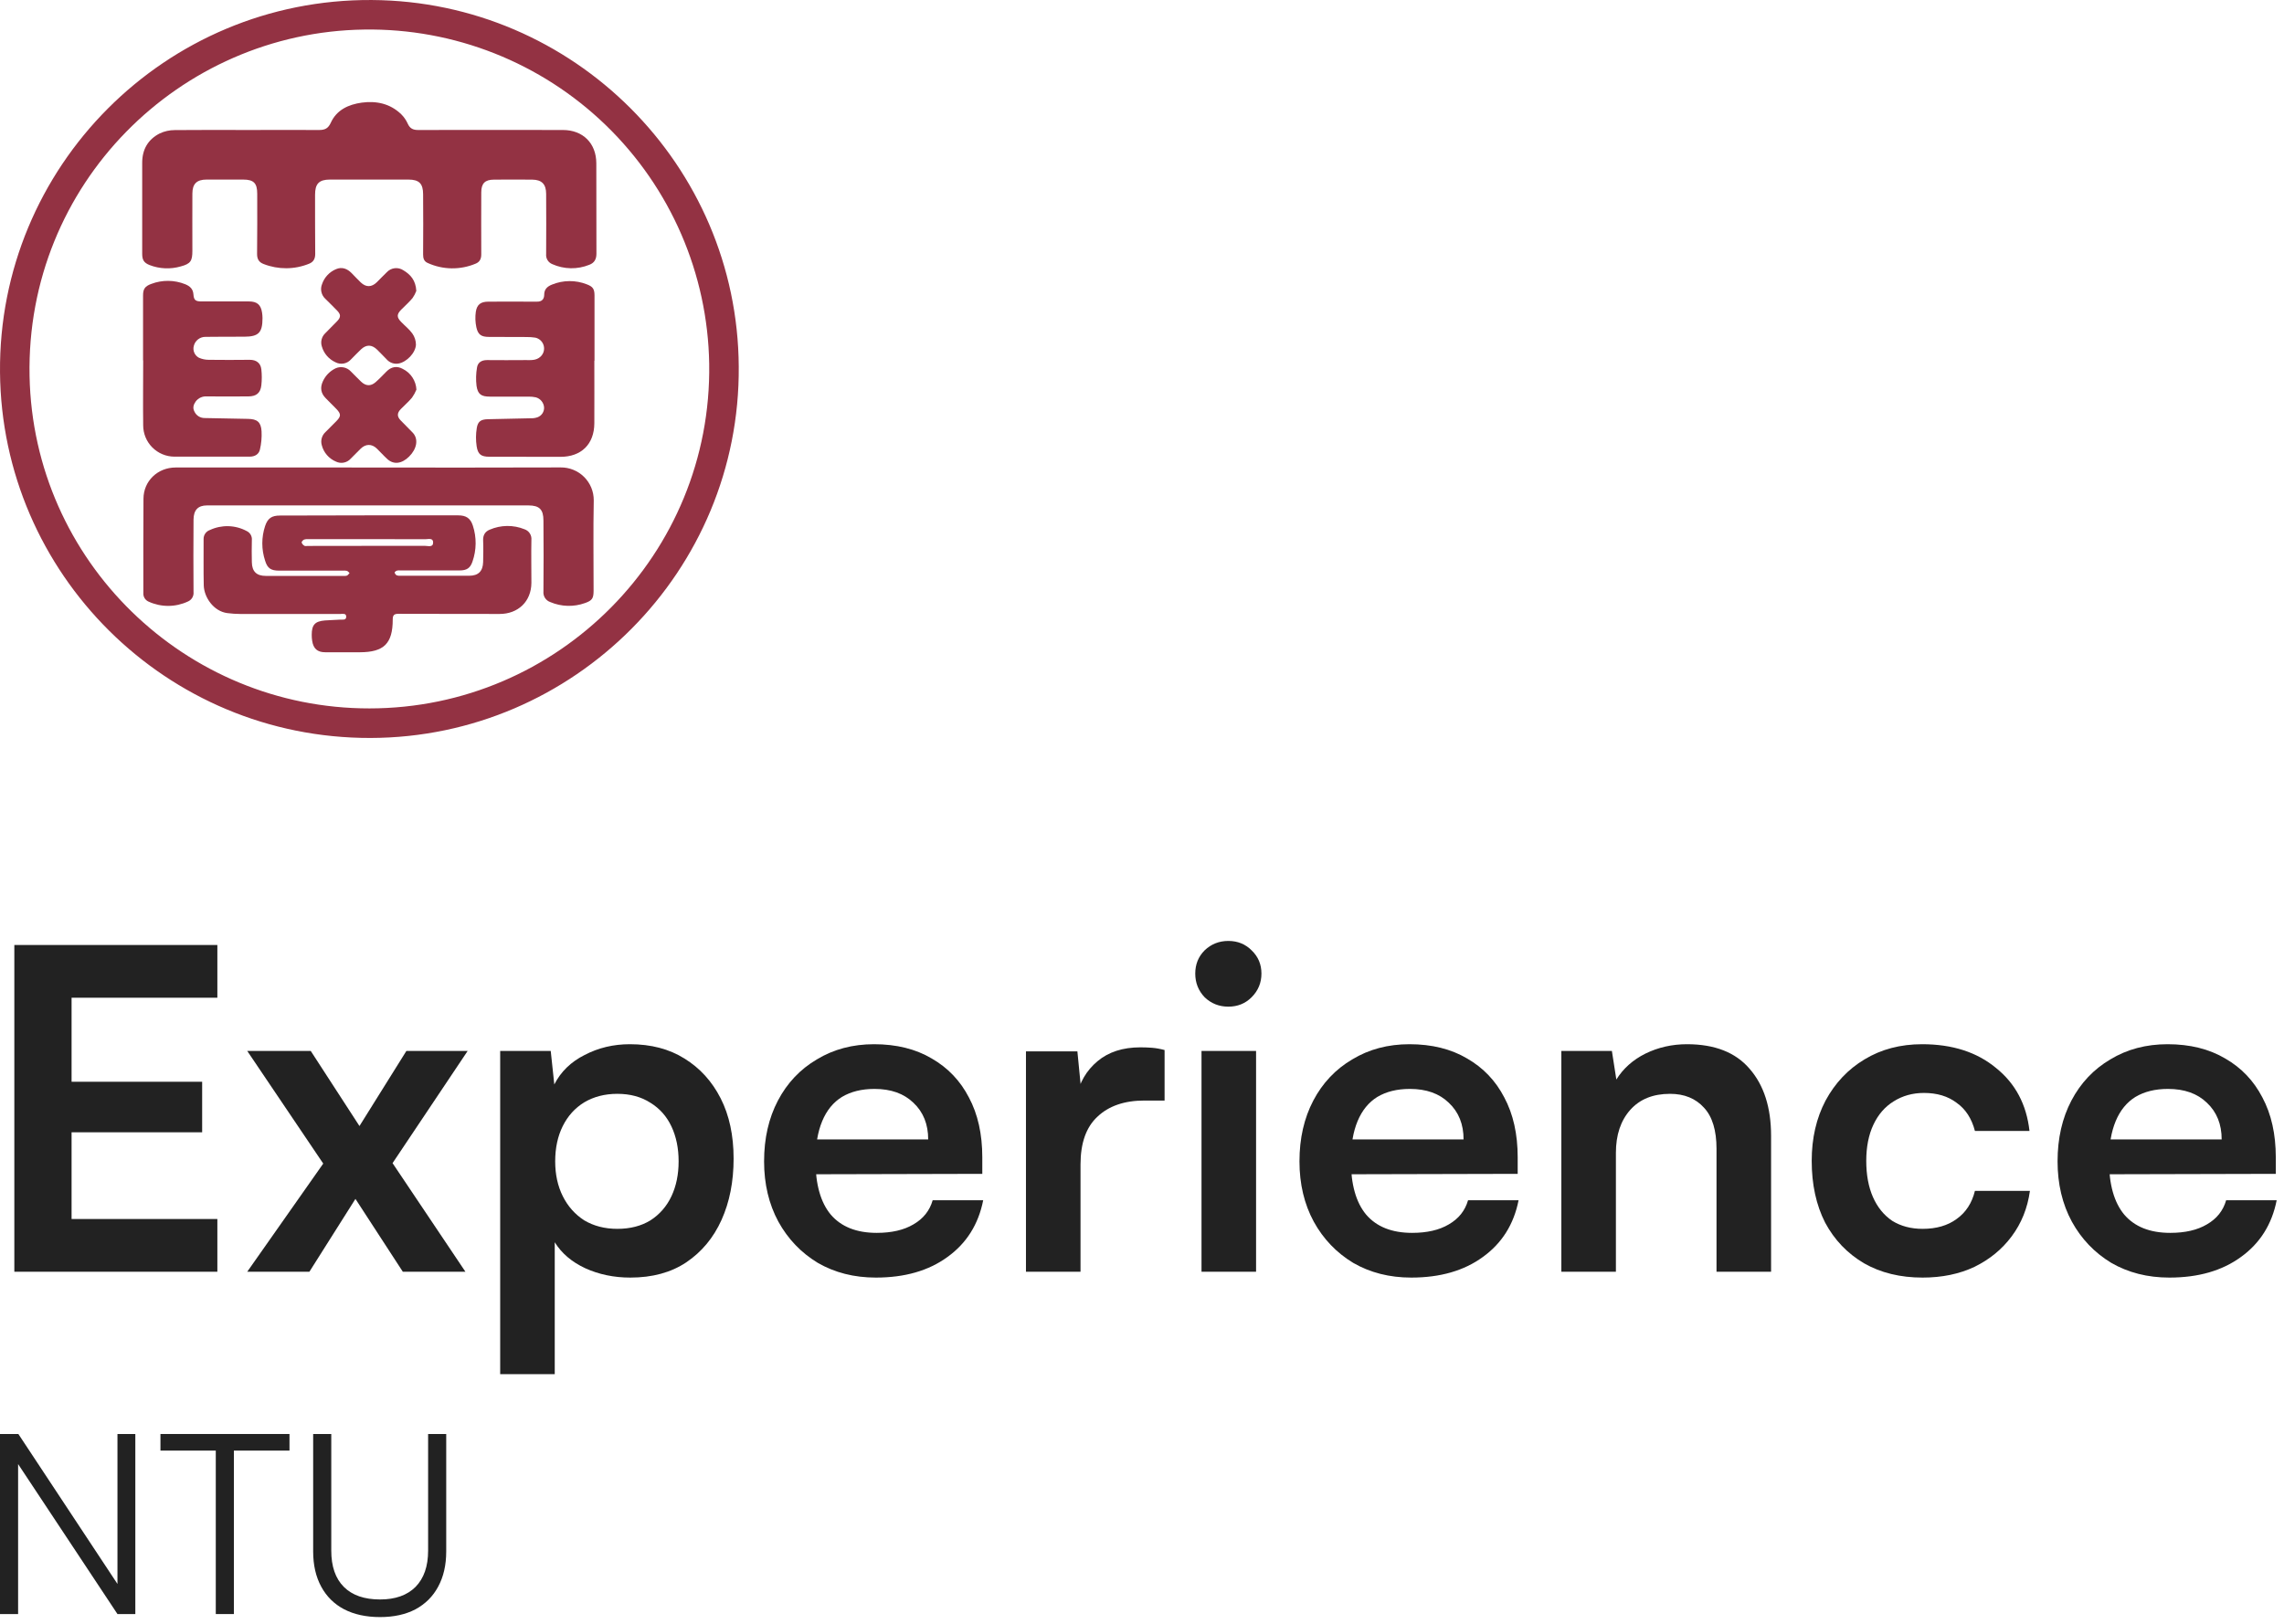 <svg width="180" height="128" viewBox="0 0 180 128" fill="none" xmlns="http://www.w3.org/2000/svg">
<path d="M58.22 28.888C58.348 44.991 45.258 58.133 29.206 58.172C13.064 58.209 0.131 45.19 0.001 29.343C-0.138 13.164 13.008 -0.1 29.304 0.001C45.217 0.099 58.124 13.033 58.22 28.888ZM29.112 55.842C43.996 55.842 56.12 43.656 55.891 28.672C55.777 21.575 52.849 14.813 47.75 9.874C42.651 4.935 35.799 2.221 28.7 2.33C14.134 2.532 2.035 14.526 2.33 29.641C2.617 44.241 14.598 55.852 29.112 55.842Z" fill="#933243"/>
<path d="M19.491 10.247C21.38 10.247 23.27 10.237 25.159 10.247C25.613 10.247 25.866 10.118 26.068 9.679C26.532 8.657 27.468 8.235 28.512 8.09C29.665 7.936 30.744 8.164 31.615 9.001C31.834 9.217 32.01 9.472 32.136 9.753C32.304 10.122 32.544 10.248 32.945 10.247C36.75 10.234 40.554 10.247 44.359 10.247C45.942 10.247 46.992 11.295 46.995 12.871C46.995 15.248 46.995 17.624 47.004 20.002C47.004 20.439 46.834 20.724 46.448 20.871C45.983 21.06 45.483 21.154 44.98 21.145C44.478 21.136 43.982 21.026 43.523 20.82C43.367 20.758 43.236 20.646 43.149 20.503C43.062 20.36 43.025 20.192 43.041 20.025C43.059 18.446 43.041 16.865 43.041 15.286C43.041 14.523 42.699 14.166 41.944 14.16C40.941 14.151 39.938 14.151 38.935 14.16C38.217 14.16 37.93 14.458 37.928 15.167C37.928 16.797 37.916 18.429 37.928 20.06C37.928 20.425 37.789 20.664 37.477 20.786C36.878 21.038 36.232 21.162 35.582 21.152C34.931 21.142 34.29 20.996 33.699 20.726C33.418 20.601 33.343 20.365 33.345 20.062C33.357 18.483 33.357 16.903 33.345 15.321C33.345 14.463 33.027 14.155 32.181 14.155H26.004C25.143 14.155 24.828 14.483 24.83 15.358C24.83 16.913 24.83 18.467 24.842 20.022C24.842 20.417 24.688 20.661 24.347 20.794C23.203 21.256 21.925 21.262 20.776 20.812C20.412 20.675 20.256 20.426 20.26 20.013C20.282 18.433 20.271 16.852 20.271 15.272C20.271 14.438 19.995 14.157 19.169 14.155C18.205 14.155 17.241 14.155 16.278 14.155C15.506 14.155 15.164 14.491 15.161 15.256C15.152 16.76 15.161 18.262 15.161 19.766C15.161 20.567 15.028 20.792 14.245 21.001C13.435 21.236 12.57 21.198 11.784 20.892C11.338 20.712 11.206 20.486 11.206 20.003C11.206 17.614 11.206 15.224 11.206 12.834C11.206 11.783 11.66 10.991 12.588 10.518C12.958 10.344 13.362 10.254 13.771 10.254C15.686 10.233 17.589 10.247 19.491 10.247Z" fill="#933243"/>
<path d="M29.091 40.624H36.106C36.735 40.624 37.071 40.846 37.264 41.43C37.568 42.354 37.557 43.352 37.235 44.27C37.059 44.795 36.772 44.966 36.216 44.966H31.551C31.462 44.956 31.371 44.961 31.284 44.979C31.209 45.003 31.093 45.093 31.101 45.133C31.113 45.179 31.133 45.222 31.162 45.26C31.19 45.298 31.226 45.33 31.267 45.354C31.363 45.386 31.466 45.396 31.568 45.385C33.366 45.385 35.168 45.385 36.973 45.385C37.698 45.385 38.054 45.03 38.075 44.304C38.086 43.739 38.101 43.172 38.075 42.606C38.057 42.186 38.23 41.902 38.594 41.752C39.026 41.566 39.491 41.467 39.961 41.461C40.432 41.455 40.899 41.543 41.335 41.72C41.507 41.778 41.654 41.892 41.753 42.044C41.852 42.197 41.896 42.377 41.879 42.558C41.857 43.688 41.879 44.818 41.879 45.954C41.866 47.41 40.832 48.401 39.369 48.397C36.709 48.389 34.049 48.397 31.389 48.386C31.044 48.386 30.953 48.506 30.951 48.835C30.951 50.728 30.258 51.41 28.369 51.416C27.457 51.416 26.544 51.416 25.631 51.416C25.005 51.416 24.691 51.124 24.6 50.501C24.577 50.348 24.566 50.193 24.567 50.038C24.567 49.253 24.825 48.972 25.607 48.908C26.004 48.875 26.402 48.875 26.799 48.844C26.987 48.831 27.282 48.915 27.285 48.616C27.288 48.316 26.992 48.398 26.81 48.398C24.184 48.398 21.559 48.398 18.945 48.398C18.599 48.397 18.254 48.373 17.912 48.329C16.831 48.187 16.085 47.081 16.058 46.152C16.029 44.932 16.051 43.711 16.045 42.49C16.042 42.334 16.089 42.181 16.178 42.053C16.268 41.925 16.396 41.829 16.543 41.779C16.999 41.566 17.499 41.463 18.002 41.477C18.505 41.491 18.997 41.622 19.441 41.86C19.575 41.923 19.687 42.027 19.76 42.156C19.833 42.286 19.864 42.435 19.848 42.583C19.833 43.16 19.836 43.739 19.848 44.316C19.862 45.051 20.216 45.397 20.952 45.397C22.995 45.397 25.038 45.397 27.083 45.397C27.172 45.408 27.262 45.4 27.347 45.372C27.427 45.332 27.482 45.24 27.548 45.17C27.477 45.11 27.413 45.016 27.332 44.997C27.218 44.977 27.102 44.971 26.987 44.982H22.004C21.358 44.982 21.077 44.807 20.892 44.196C20.599 43.31 20.599 42.353 20.892 41.467C21.101 40.849 21.413 40.639 22.069 40.639L29.091 40.624ZM28.959 43.029C30.474 43.029 31.989 43.029 33.504 43.029C33.742 43.029 34.14 43.172 34.134 42.757C34.134 42.379 33.745 42.506 33.517 42.506C30.448 42.495 27.378 42.498 24.309 42.498C24.195 42.485 24.078 42.497 23.968 42.532C23.88 42.572 23.761 42.696 23.772 42.763C23.811 42.875 23.89 42.968 23.993 43.024C24.058 43.064 24.168 43.035 24.257 43.035L28.959 43.029Z" fill="#933243"/>
<path d="M29.072 36.854C34.109 36.854 39.147 36.868 44.184 36.846C44.527 36.842 44.866 36.906 45.184 37.035C45.501 37.163 45.789 37.354 46.032 37.595C46.275 37.836 46.467 38.124 46.598 38.44C46.728 38.757 46.795 39.096 46.793 39.438C46.746 41.814 46.782 44.191 46.78 46.567C46.78 47.163 46.669 47.339 46.11 47.535C45.218 47.858 44.236 47.831 43.363 47.458C43.192 47.399 43.047 47.284 42.95 47.133C42.853 46.981 42.81 46.8 42.828 46.621C42.844 44.757 42.844 42.895 42.828 41.033C42.828 40.156 42.509 39.841 41.638 39.841C33.196 39.841 24.754 39.841 16.312 39.841C15.606 39.841 15.257 40.204 15.252 40.966C15.238 42.867 15.238 44.768 15.252 46.669C15.268 46.824 15.233 46.979 15.154 47.113C15.075 47.246 14.956 47.352 14.814 47.413C14.329 47.64 13.801 47.759 13.265 47.761C12.73 47.763 12.201 47.649 11.714 47.426C11.583 47.37 11.471 47.274 11.397 47.152C11.322 47.03 11.287 46.888 11.297 46.745C11.297 44.266 11.288 41.786 11.307 39.307C11.316 37.917 12.425 36.852 13.846 36.851C18.241 36.851 22.636 36.851 27.031 36.851L29.072 36.854Z" fill="#933243"/>
<path d="M11.274 28.417V23.292C11.274 22.773 11.429 22.56 11.924 22.379C12.787 22.052 13.741 22.061 14.598 22.405C14.97 22.56 15.215 22.773 15.246 23.219C15.277 23.665 15.424 23.759 15.875 23.761C17.121 23.761 18.368 23.761 19.613 23.761C20.257 23.761 20.56 24.017 20.654 24.65C20.675 24.79 20.687 24.931 20.688 25.073C20.688 26.225 20.379 26.537 19.244 26.541C18.23 26.541 17.213 26.541 16.199 26.554C15.986 26.55 15.778 26.619 15.609 26.749C15.441 26.88 15.322 27.064 15.272 27.271C15.225 27.448 15.239 27.636 15.312 27.804C15.385 27.973 15.512 28.111 15.674 28.198C15.917 28.306 16.18 28.362 16.446 28.363C17.527 28.38 18.608 28.372 19.689 28.363C20.191 28.363 20.538 28.608 20.596 29.11C20.643 29.53 20.643 29.954 20.596 30.375C20.527 30.983 20.197 31.244 19.581 31.248C18.49 31.256 17.397 31.256 16.304 31.248C16.136 31.235 15.968 31.265 15.815 31.334C15.661 31.403 15.528 31.509 15.427 31.643C15.26 31.878 15.163 32.142 15.32 32.437C15.389 32.59 15.501 32.72 15.642 32.812C15.783 32.903 15.947 32.952 16.116 32.953C17.258 32.977 18.402 32.999 19.545 33.019C20.264 33.03 20.571 33.269 20.613 33.995C20.638 34.478 20.595 34.962 20.486 35.433C20.401 35.813 20.086 35.997 19.669 35.997C17.689 35.997 15.711 35.997 13.733 35.997C13.081 35.991 12.458 35.728 12 35.266C11.541 34.803 11.284 34.178 11.284 33.527C11.262 31.82 11.284 30.11 11.284 28.401L11.274 28.417Z" fill="#933243"/>
<path d="M46.839 28.426C46.839 30.07 46.847 31.714 46.839 33.366C46.831 35.018 45.807 36.017 44.155 36.011C42.291 36.011 40.429 36.011 38.565 36.003C37.924 36.003 37.663 35.825 37.564 35.179C37.493 34.701 37.496 34.215 37.575 33.738C37.661 33.213 37.905 33.061 38.44 33.045C39.57 33.014 40.7 33 41.837 32.971C42.016 32.978 42.195 32.951 42.364 32.891C42.522 32.832 42.658 32.724 42.751 32.583C42.843 32.441 42.888 32.274 42.878 32.105C42.863 31.924 42.793 31.753 42.678 31.613C42.563 31.473 42.408 31.372 42.234 31.322C42.046 31.282 41.853 31.262 41.661 31.265C40.646 31.265 39.632 31.265 38.616 31.265C37.93 31.265 37.654 31.086 37.555 30.415C37.497 29.934 37.51 29.448 37.593 28.971C37.654 28.568 37.961 28.384 38.379 28.384C39.394 28.384 40.41 28.401 41.425 28.384C41.825 28.384 42.254 28.432 42.594 28.117C42.712 28.009 42.799 27.87 42.844 27.715C42.889 27.561 42.89 27.397 42.848 27.242C42.806 27.087 42.722 26.946 42.605 26.836C42.488 26.725 42.343 26.649 42.186 26.615C41.958 26.581 41.728 26.564 41.497 26.566C40.507 26.558 39.517 26.566 38.529 26.557C37.933 26.557 37.667 26.384 37.541 25.797C37.456 25.398 37.441 24.988 37.498 24.584C37.586 23.999 37.891 23.781 38.489 23.778C39.633 23.77 40.776 23.778 41.92 23.778C42.049 23.778 42.177 23.778 42.305 23.778C42.691 23.792 42.887 23.593 42.889 23.224C42.889 22.793 43.147 22.572 43.506 22.432C44.385 22.073 45.369 22.067 46.252 22.415C46.715 22.592 46.851 22.774 46.853 23.279C46.853 25 46.853 26.721 46.853 28.443L46.839 28.426Z" fill="#933243"/>
<path d="M32.818 30.713C32.727 30.935 32.611 31.147 32.472 31.344C32.204 31.668 31.876 31.946 31.583 32.25C31.29 32.554 31.274 32.829 31.583 33.146L32.446 34.024C32.482 34.061 32.519 34.097 32.553 34.135C32.982 34.624 32.862 35.37 32.244 35.988C31.669 36.56 31.035 36.645 30.534 36.195C30.239 35.928 29.975 35.626 29.69 35.352C29.297 34.975 28.82 34.983 28.428 35.365C28.162 35.626 27.906 35.897 27.639 36.156C27.496 36.316 27.305 36.425 27.094 36.467C26.883 36.508 26.664 36.479 26.471 36.384C26.198 36.269 25.955 36.092 25.761 35.866C25.568 35.641 25.429 35.374 25.357 35.086C25.306 34.905 25.306 34.713 25.358 34.532C25.409 34.352 25.51 34.188 25.648 34.061C25.94 33.771 26.231 33.481 26.518 33.187C26.882 32.814 26.882 32.63 26.518 32.246C26.241 31.958 25.96 31.677 25.678 31.398C25.281 31.004 25.214 30.558 25.445 30.058C25.649 29.609 26.005 29.246 26.45 29.033C26.649 28.943 26.871 28.919 27.085 28.962C27.299 29.005 27.495 29.114 27.644 29.274C27.92 29.544 28.183 29.825 28.462 30.089C28.83 30.438 29.22 30.458 29.597 30.129C29.897 29.868 30.17 29.576 30.45 29.294C30.826 28.909 31.277 28.82 31.745 29.081C32.053 29.233 32.315 29.464 32.503 29.751C32.692 30.038 32.801 30.37 32.818 30.713Z" fill="#933243"/>
<path d="M32.809 22.932C32.735 23.13 32.637 23.318 32.516 23.491C32.245 23.817 31.927 24.101 31.628 24.4C31.257 24.774 31.253 25.008 31.617 25.379C31.913 25.688 32.255 25.95 32.497 26.291C32.678 26.546 32.777 26.85 32.78 27.162C32.757 27.812 32.051 28.539 31.412 28.656C31.24 28.687 31.064 28.673 30.899 28.616C30.735 28.558 30.588 28.46 30.473 28.329C30.221 28.071 29.974 27.81 29.714 27.557C29.301 27.157 28.874 27.146 28.457 27.534C28.186 27.787 27.934 28.062 27.668 28.324C27.518 28.496 27.315 28.613 27.091 28.654C26.866 28.696 26.635 28.661 26.433 28.554C26.175 28.436 25.946 28.263 25.761 28.048C25.576 27.833 25.44 27.58 25.363 27.307C25.306 27.128 25.3 26.937 25.347 26.755C25.393 26.573 25.49 26.407 25.625 26.277C25.934 25.95 26.262 25.641 26.57 25.317C26.879 24.993 26.858 24.784 26.57 24.485C26.283 24.185 25.953 23.867 25.644 23.559C25.485 23.414 25.376 23.224 25.329 23.015C25.282 22.806 25.301 22.588 25.383 22.39C25.472 22.127 25.617 21.887 25.807 21.685C25.997 21.482 26.227 21.323 26.484 21.217C26.947 21.016 27.363 21.178 27.708 21.526C27.951 21.773 28.186 22.029 28.436 22.268C28.847 22.657 29.288 22.648 29.694 22.25C29.962 21.989 30.213 21.715 30.483 21.459C30.647 21.283 30.869 21.171 31.108 21.142C31.347 21.114 31.588 21.172 31.788 21.305C32.352 21.641 32.763 22.098 32.809 22.932Z" fill="#933243"/>
<path d="M17.13 100.25H1.13V74.489H17.13V78.647H4.055L5.641 77.203V85.273H15.931V89.255H5.641V97.537L4.055 96.092H17.13V100.25Z" fill="#222222"/>
<path d="M24.382 100.25H19.483L25.474 91.722L19.483 82.841H24.488L28.329 88.762L32.029 82.841H36.857L30.937 91.687L36.681 100.25H31.747L28.012 94.506L24.382 100.25Z" fill="#222222"/>
<path d="M39.419 108.321V82.841H43.402L43.684 85.484C44.2 84.474 44.999 83.699 46.08 83.158C47.161 82.594 48.347 82.313 49.639 82.313C51.307 82.313 52.74 82.689 53.939 83.44C55.16 84.192 56.112 85.238 56.793 86.577C57.475 87.916 57.815 89.502 57.815 91.334C57.815 93.143 57.498 94.753 56.864 96.162C56.229 97.572 55.301 98.688 54.08 99.51C52.882 100.309 51.413 100.709 49.675 100.709C48.382 100.709 47.196 100.462 46.115 99.968C45.058 99.475 44.259 98.794 43.719 97.924V108.321H39.419ZM43.754 91.546C43.754 92.579 43.954 93.496 44.353 94.295C44.752 95.093 45.316 95.728 46.045 96.198C46.797 96.644 47.666 96.867 48.653 96.867C49.663 96.867 50.532 96.644 51.26 96.198C51.989 95.728 52.541 95.093 52.917 94.295C53.293 93.496 53.481 92.579 53.481 91.546C53.481 90.512 53.293 89.596 52.917 88.797C52.541 87.998 51.989 87.376 51.26 86.929C50.532 86.459 49.663 86.224 48.653 86.224C47.666 86.224 46.797 86.448 46.045 86.894C45.316 87.34 44.752 87.963 44.353 88.762C43.954 89.561 43.754 90.489 43.754 91.546Z" fill="#222222"/>
<path d="M69.027 100.709C67.312 100.709 65.785 100.321 64.446 99.546C63.13 98.747 62.096 97.666 61.344 96.303C60.593 94.917 60.217 93.331 60.217 91.546C60.217 89.737 60.581 88.139 61.309 86.753C62.038 85.367 63.059 84.286 64.375 83.511C65.691 82.712 67.194 82.313 68.886 82.313C70.648 82.313 72.163 82.689 73.432 83.44C74.701 84.169 75.676 85.191 76.357 86.506C77.062 87.822 77.414 89.396 77.414 91.229V92.532L62.472 92.568L62.543 89.819H73.15C73.15 88.621 72.763 87.657 71.987 86.929C71.235 86.201 70.213 85.837 68.921 85.837C67.911 85.837 67.053 86.048 66.349 86.471C65.667 86.894 65.15 87.528 64.798 88.374C64.446 89.22 64.269 90.254 64.269 91.475C64.269 93.355 64.669 94.776 65.468 95.74C66.29 96.703 67.5 97.184 69.097 97.184C70.272 97.184 71.235 96.961 71.987 96.515C72.763 96.068 73.268 95.434 73.503 94.612H77.485C77.109 96.515 76.169 98.007 74.666 99.087C73.185 100.168 71.306 100.709 69.027 100.709Z" fill="#222222"/>
<path d="M91.78 82.771V86.753H90.194C88.62 86.753 87.387 87.176 86.494 88.022C85.601 88.844 85.155 90.101 85.155 91.793V100.25H80.855V82.876H84.908L85.26 86.471H84.838C85.073 85.32 85.625 84.38 86.494 83.652C87.363 82.923 88.491 82.559 89.877 82.559C90.183 82.559 90.488 82.571 90.793 82.594C91.099 82.618 91.428 82.677 91.78 82.771Z" fill="#222222"/>
<path d="M94.69 100.25V82.841H98.99V100.25H94.69ZM96.805 79.352C96.076 79.352 95.454 79.106 94.937 78.612C94.444 78.095 94.197 77.473 94.197 76.744C94.197 76.016 94.444 75.405 94.937 74.912C95.454 74.418 96.076 74.172 96.805 74.172C97.533 74.172 98.144 74.418 98.637 74.912C99.154 75.405 99.413 76.016 99.413 76.744C99.413 77.473 99.154 78.095 98.637 78.612C98.144 79.106 97.533 79.352 96.805 79.352Z" fill="#222222"/>
<path d="M111.22 100.709C109.505 100.709 107.978 100.321 106.639 99.546C105.323 98.747 104.289 97.666 103.538 96.303C102.786 94.917 102.41 93.331 102.41 91.546C102.41 89.737 102.774 88.139 103.502 86.753C104.231 85.367 105.253 84.286 106.568 83.511C107.884 82.712 109.388 82.313 111.079 82.313C112.841 82.313 114.357 82.689 115.625 83.44C116.894 84.169 117.869 85.191 118.55 86.506C119.255 87.822 119.608 89.396 119.608 91.229V92.532L104.665 92.568L104.736 89.819H115.343C115.343 88.621 114.956 87.657 114.18 86.929C113.429 86.201 112.407 85.837 111.114 85.837C110.104 85.837 109.247 86.048 108.542 86.471C107.86 86.894 107.344 87.528 106.991 88.374C106.639 89.22 106.463 90.254 106.463 91.475C106.463 93.355 106.862 94.776 107.661 95.74C108.483 96.703 109.693 97.184 111.291 97.184C112.465 97.184 113.429 96.961 114.18 96.515C114.956 96.068 115.461 95.434 115.696 94.612H119.678C119.302 96.515 118.362 98.007 116.859 99.087C115.379 100.168 113.499 100.709 111.22 100.709Z" fill="#222222"/>
<path d="M127.348 100.25H123.049V82.841H127.031L127.383 85.097C127.924 84.227 128.687 83.546 129.674 83.053C130.684 82.559 131.777 82.313 132.951 82.313C135.136 82.313 136.781 82.959 137.885 84.251C139.013 85.543 139.577 87.305 139.577 89.537V100.25H135.277V90.559C135.277 89.102 134.948 88.022 134.291 87.317C133.633 86.588 132.74 86.224 131.612 86.224C130.273 86.224 129.228 86.647 128.476 87.493C127.724 88.339 127.348 89.466 127.348 90.876V100.25Z" fill="#222222"/>
<path d="M142.779 91.51C142.779 89.725 143.143 88.139 143.872 86.753C144.623 85.367 145.645 84.286 146.938 83.511C148.253 82.712 149.769 82.313 151.484 82.313C153.857 82.313 155.795 82.935 157.298 84.18C158.826 85.402 159.707 87.058 159.942 89.149H155.642C155.384 88.163 154.902 87.422 154.197 86.929C153.516 86.412 152.658 86.154 151.625 86.154C150.732 86.154 149.933 86.377 149.228 86.823C148.547 87.246 148.018 87.857 147.642 88.656C147.266 89.455 147.078 90.406 147.078 91.51C147.078 92.615 147.255 93.566 147.607 94.365C147.96 95.164 148.465 95.787 149.122 96.233C149.804 96.656 150.603 96.867 151.519 96.867C152.6 96.867 153.492 96.609 154.197 96.092C154.926 95.575 155.407 94.835 155.642 93.872H159.977C159.789 95.234 159.307 96.433 158.532 97.466C157.78 98.477 156.805 99.275 155.607 99.863C154.409 100.427 153.046 100.709 151.519 100.709C149.757 100.709 148.218 100.333 146.902 99.581C145.587 98.805 144.565 97.737 143.836 96.374C143.131 94.988 142.779 93.367 142.779 91.51Z" fill="#222222"/>
<path d="M170.965 100.709C169.25 100.709 167.723 100.321 166.384 99.546C165.068 98.747 164.034 97.666 163.283 96.303C162.531 94.917 162.155 93.331 162.155 91.546C162.155 89.737 162.519 88.139 163.247 86.753C163.976 85.367 164.998 84.286 166.313 83.511C167.629 82.712 169.133 82.313 170.824 82.313C172.586 82.313 174.102 82.689 175.37 83.44C176.639 84.169 177.614 85.191 178.295 86.506C179 87.822 179.353 89.396 179.353 91.229V92.532L164.41 92.568L164.481 89.819H175.088C175.088 88.621 174.701 87.657 173.925 86.929C173.174 86.201 172.152 85.837 170.859 85.837C169.849 85.837 168.992 86.048 168.287 86.471C167.606 86.894 167.089 87.528 166.736 88.374C166.384 89.22 166.208 90.254 166.208 91.475C166.208 93.355 166.607 94.776 167.406 95.74C168.228 96.703 169.438 97.184 171.036 97.184C172.21 97.184 173.174 96.961 173.925 96.515C174.701 96.068 175.206 95.434 175.441 94.612H179.423C179.047 96.515 178.107 98.007 176.604 99.087C175.124 100.168 173.244 100.709 170.965 100.709Z" fill="#222222"/>
<path d="M1.427 127.232H0V113.039H1.447L9.594 125.369H9.257V113.039H10.665V127.232H9.257L1.09 114.902H1.427V127.232Z" fill="#222222"/>
<path d="M18.433 113.673V127.232H17.006V113.673H18.433ZM12.645 114.347V113.039H22.814V114.347H12.645Z" fill="#222222"/>
<path d="M24.68 122.296V113.039H26.107V122.237C26.107 123.479 26.438 124.43 27.098 125.091C27.759 125.752 28.711 126.082 29.953 126.082C31.155 126.082 32.087 125.752 32.748 125.091C33.409 124.417 33.739 123.466 33.739 122.237V113.039H35.166V122.296C35.166 123.366 34.955 124.292 34.532 125.071C34.122 125.838 33.528 126.432 32.748 126.855C31.968 127.265 31.037 127.47 29.953 127.47C28.856 127.47 27.911 127.265 27.118 126.855C26.338 126.446 25.737 125.851 25.314 125.071C24.891 124.292 24.68 123.366 24.68 122.296Z" fill="#222222"/>
</svg>
